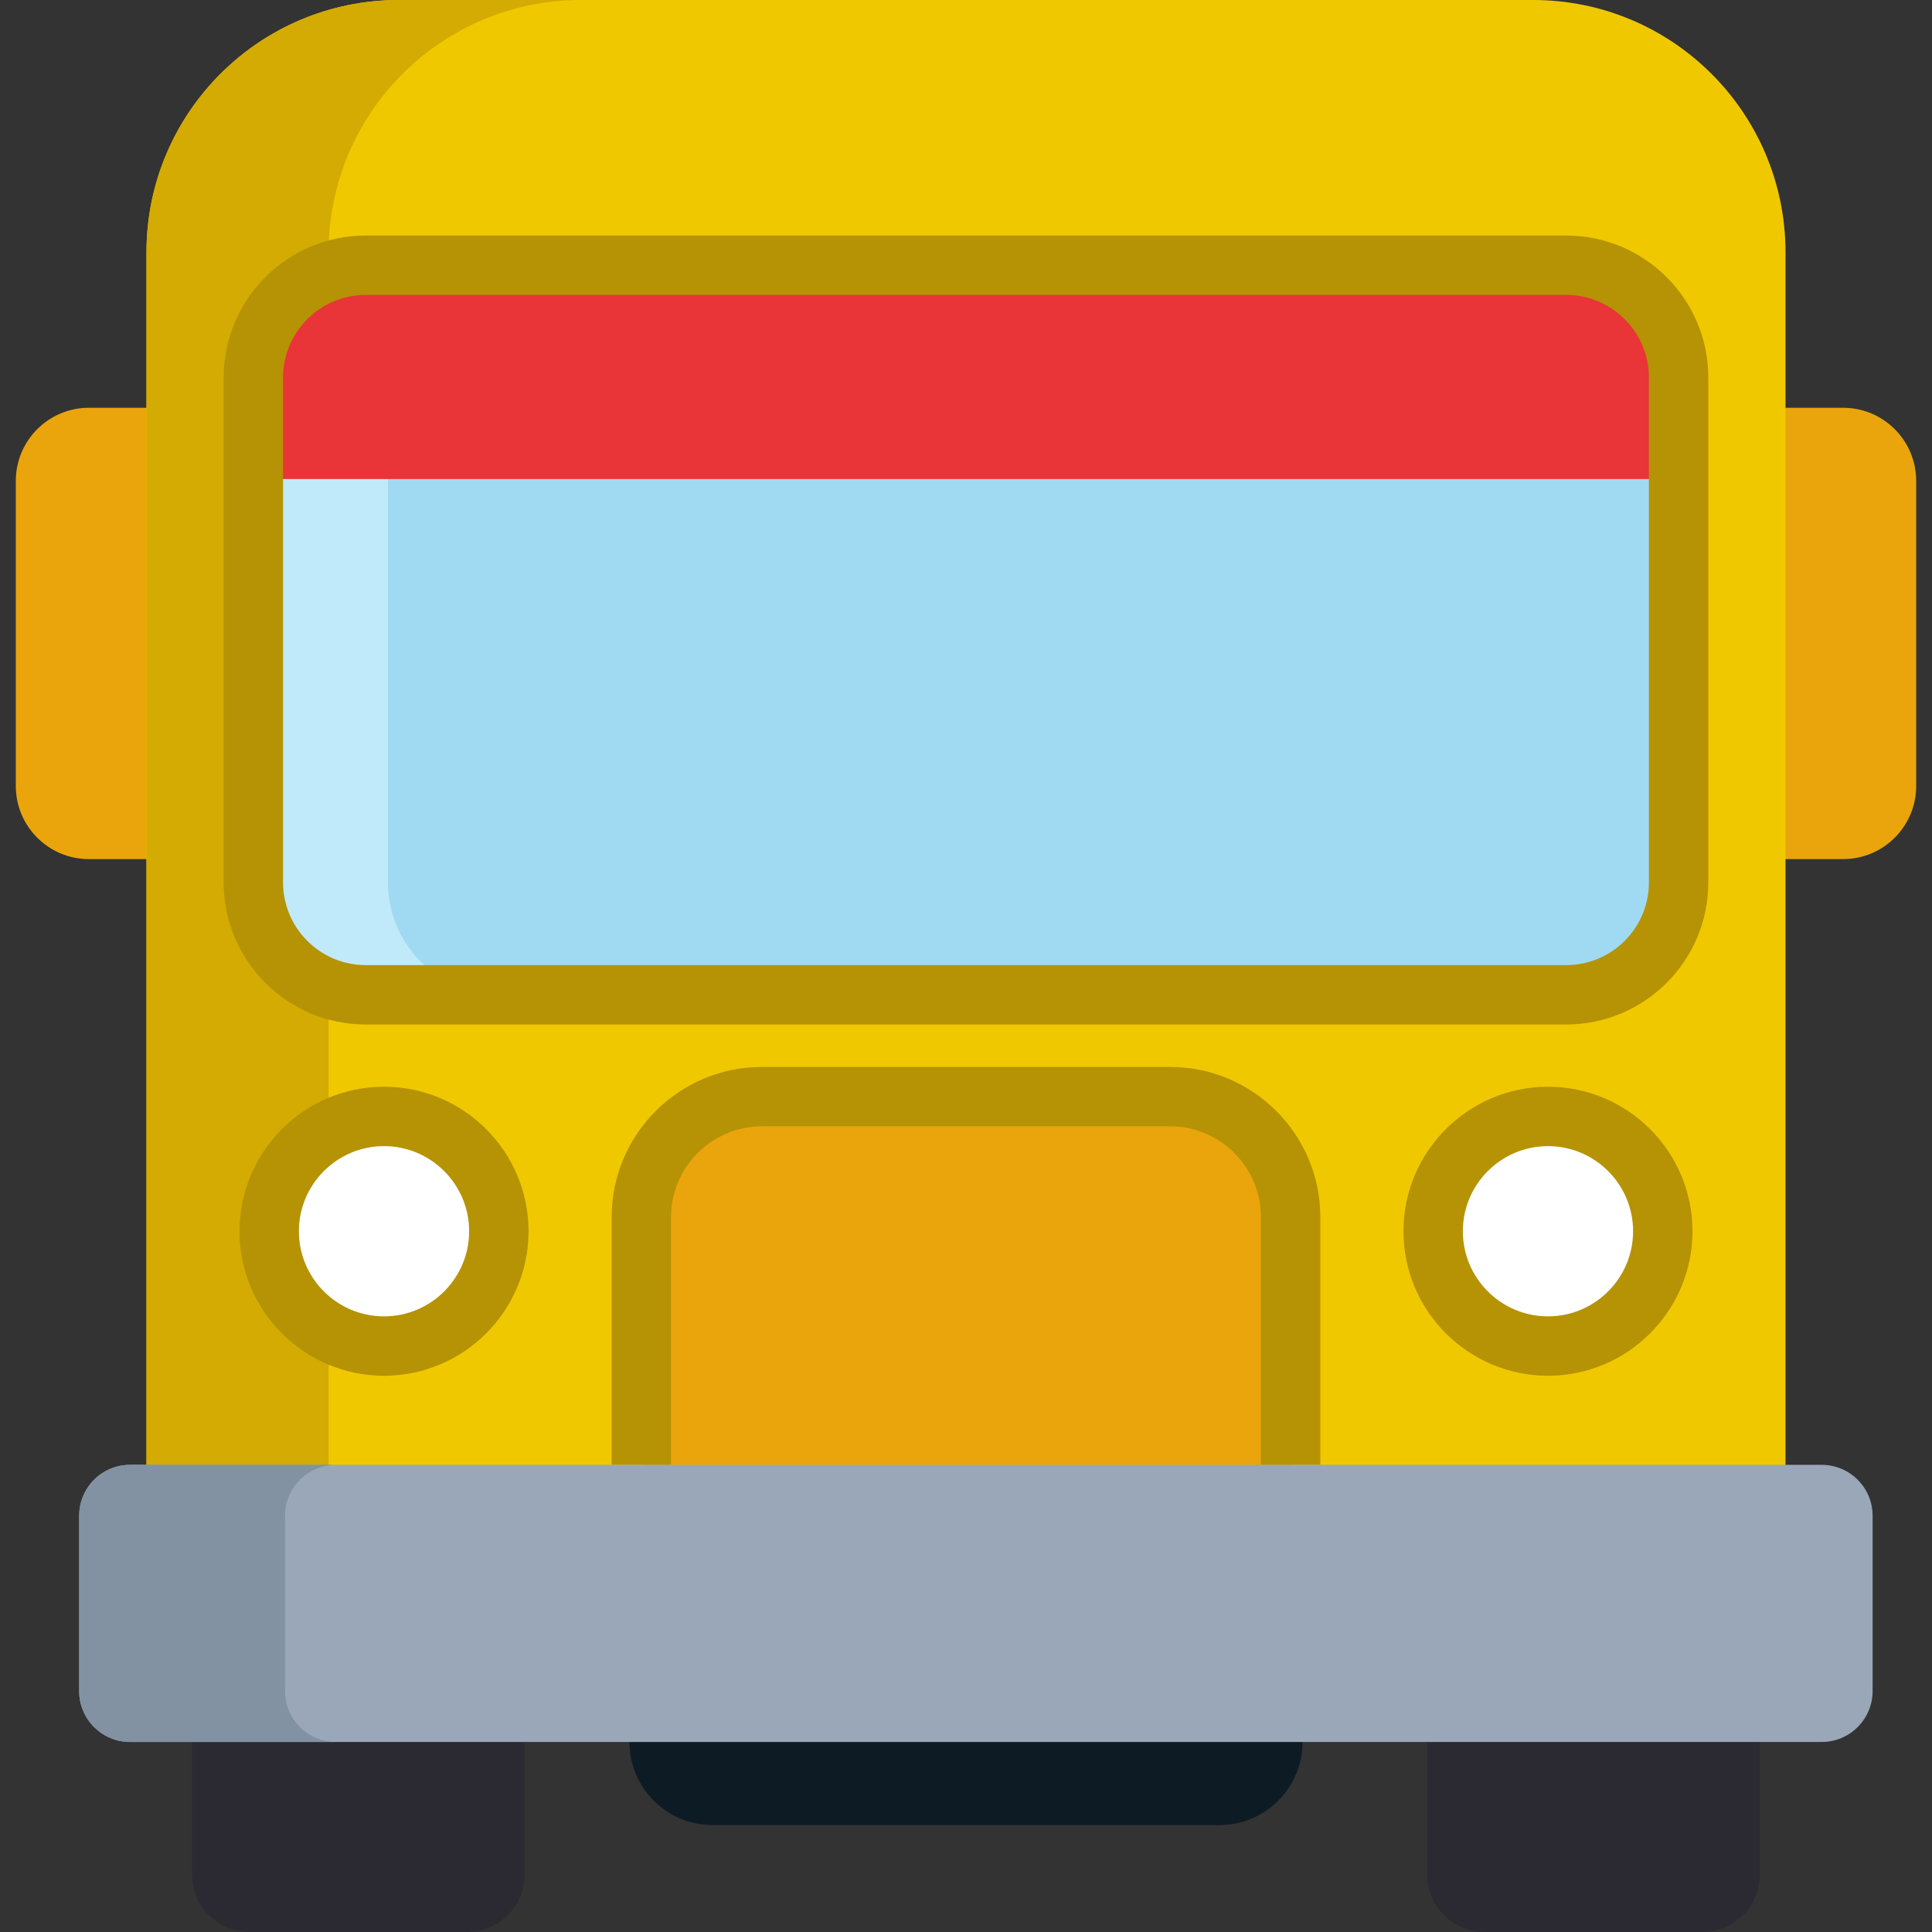 <?xml version="1.0" encoding="iso-8859-1"?>
<!-- Generator: Adobe Illustrator 19.0.0, SVG Export Plug-In . SVG Version: 6.00 Build 0)  -->
<svg version="1.1" id="Capa_1" xmlns="http://www.w3.org/2000/svg" xmlns:xlink="http://www.w3.org/1999/xlink" x="0px" y="0px"
	 viewBox="0 0 512 512" style="enable-background:new 0 0 512 512;" xml:space="preserve">
<rect x="0" y="0" width="512" height="512" fill="#333333" stroke="none"/>
<path style="fill:#0D1B24;" d="M323.148,483.67H188.85c-12.167,0-22.032-9.863-22.032-22.032l0,0l91.801-36.721l86.559,36.721l0,0
	C345.179,473.807,335.316,483.67,323.148,483.67z"/>
<g>
	<path style="fill:#2B2A32;" d="M123.794,512h-57.69c-8.406,0-15.22-6.814-15.22-15.22V393.443l88.131,68.197v35.14
		C139.015,505.186,132.2,512,123.794,512z"/>
	<path style="fill:#2B2A32;" d="M451.138,512h-57.69c-8.406,0-15.22-6.814-15.22-15.22v-35.14l88.131-47.711v82.852
		C466.358,505.186,459.544,512,451.138,512z"/>
</g>
<g>
	<path style="fill:#EAA50C;" d="M177.357,227.671H23.564c-10.698,0-19.371-8.673-19.371-19.371v-80.865
		c0-10.698,8.673-19.371,19.371-19.371h15.255L177.357,227.671z"/>
	<path style="fill:#EAA50C;" d="M488.435,227.671h-89.188l73.932-119.606h15.256c10.698,0,19.371,8.673,19.371,19.371v80.865
		C507.806,218.998,499.133,227.671,488.435,227.671z"/>
</g>
<path style="fill:#F0C800;" d="M406.306,0H105.692C68.759,0,38.819,29.939,38.819,66.873v326.57h434.36V66.873
	C473.179,29.939,443.239,0,406.306,0z"/>
<path style="fill:#D3AB02;" d="M153.954,0h-48.262C68.759,0,38.819,29.939,38.819,66.873v326.57h48.262V66.873
	C87.081,29.939,117.022,0,153.954,0z"/>
<path style="fill:#A0D9F2;" d="M444.851,100.07v133.791c0,16.441-13.325,29.765-29.776,29.765H96.923
	c-16.451,0-29.776-13.325-29.776-29.765V100.07c0-16.451,13.325-29.776,29.776-29.776h318.153
	C431.526,70.294,444.851,83.618,444.851,100.07z"/>
<path style="fill:#C0EAF9;" d="M102.819,233.861V100.07c0-16.451,13.325-29.776,29.776-29.776H96.923
	c-16.451,0-29.776,13.325-29.776,29.776v133.791c0,16.441,13.325,29.765,29.776,29.765h35.672
	C116.143,263.626,102.819,250.301,102.819,233.861z"/>
<path style="fill:#E93438;" d="M444.851,100.07v26.88H67.147v-26.88c0-16.451,13.325-29.776,29.776-29.776h318.153
	C431.526,70.294,444.851,83.618,444.851,100.07z"/>
<g>
	<circle style="fill:#FFFFFF;" cx="101.77" cy="326.294" r="30.426"/>
	<circle style="fill:#FFFFFF;" cx="410.228" cy="326.294" r="30.426"/>
</g>
<g>
	<path style="fill:#B59304;" d="M415.081,271.499H96.917c-20.754,0-37.639-16.884-37.639-37.639V100.064
		c0-20.755,16.885-37.639,37.639-37.639h318.163c20.754,0,37.639,16.884,37.639,37.639v133.794
		C452.72,254.613,435.835,271.499,415.081,271.499z M96.917,78.163c-12.077,0-21.902,9.825-21.902,21.902v133.794
		c0,12.077,9.825,21.902,21.902,21.902h318.163c12.077,0,21.902-9.825,21.902-21.902V100.064c0-12.077-9.825-21.902-21.902-21.902
		H96.917z"/>
	<path style="fill:#B59304;" d="M101.77,364.588c-21.116,0-38.295-17.179-38.295-38.295c0-21.116,17.179-38.295,38.295-38.295
		s38.295,17.179,38.295,38.295C140.065,347.409,122.886,364.588,101.77,364.588z M101.77,303.736
		c-12.438,0-22.557,10.119-22.557,22.557s10.119,22.557,22.557,22.557s22.557-10.119,22.557-22.557S114.209,303.736,101.77,303.736z
		"/>
	<path style="fill:#B59304;" d="M410.228,364.588c-21.116,0-38.295-17.179-38.295-38.295c0-21.116,17.179-38.295,38.295-38.295
		c21.116,0,38.295,17.179,38.295,38.295C448.523,347.409,431.344,364.588,410.228,364.588z M410.228,303.736
		c-12.438,0-22.557,10.119-22.557,22.557s10.119,22.557,22.557,22.557s22.557-10.119,22.557-22.557S422.667,303.736,410.228,303.736
		z"/>
</g>
<path style="fill:#EAA50C;" d="M310.102,290.621H201.897c-17.635,0-31.931,14.296-31.931,31.931v65.645l172.065,28.878v-94.523
	C342.032,304.917,327.736,290.621,310.102,290.621z"/>
<path style="fill:#B59304;" d="M349.9,388.197h-15.738v-65.645c0-13.268-10.794-24.062-24.062-24.062H201.897
	c-13.268,0-24.062,10.794-24.062,24.062v65.645h-15.738v-65.645c0-21.946,17.854-39.8,39.799-39.8h108.205
	c21.946,0,39.799,17.854,39.799,39.8v65.645H349.9z"/>
<path style="fill:#9AA7B8;" d="M482.77,388.197H34.471c-7.451,0-13.491,6.04-13.491,13.491v46.461
	c0,7.451,6.04,13.491,13.491,13.491H482.77c7.451,0,13.491-6.04,13.491-13.491v-46.461
	C496.261,394.237,490.221,388.197,482.77,388.197z"/>
<path style="fill:#8292A3;" d="M75.537,448.148v-46.46c0-7.451,6.04-13.491,13.491-13.491H34.471
	c-7.451,0-13.491,6.04-13.491,13.491v46.46c0,7.451,6.04,13.491,13.491,13.491h54.557C81.577,461.639,75.537,455.599,75.537,448.148
	z"/>
<g>
</g>
<g>
</g>
<g>
</g>
<g>
</g>
<g>
</g>
<g>
</g>
<g>
</g>
<g>
</g>
<g>
</g>
<g>
</g>
<g>
</g>
<g>
</g>
<g>
</g>
<g>
</g>
<g>
</g>
</svg>
